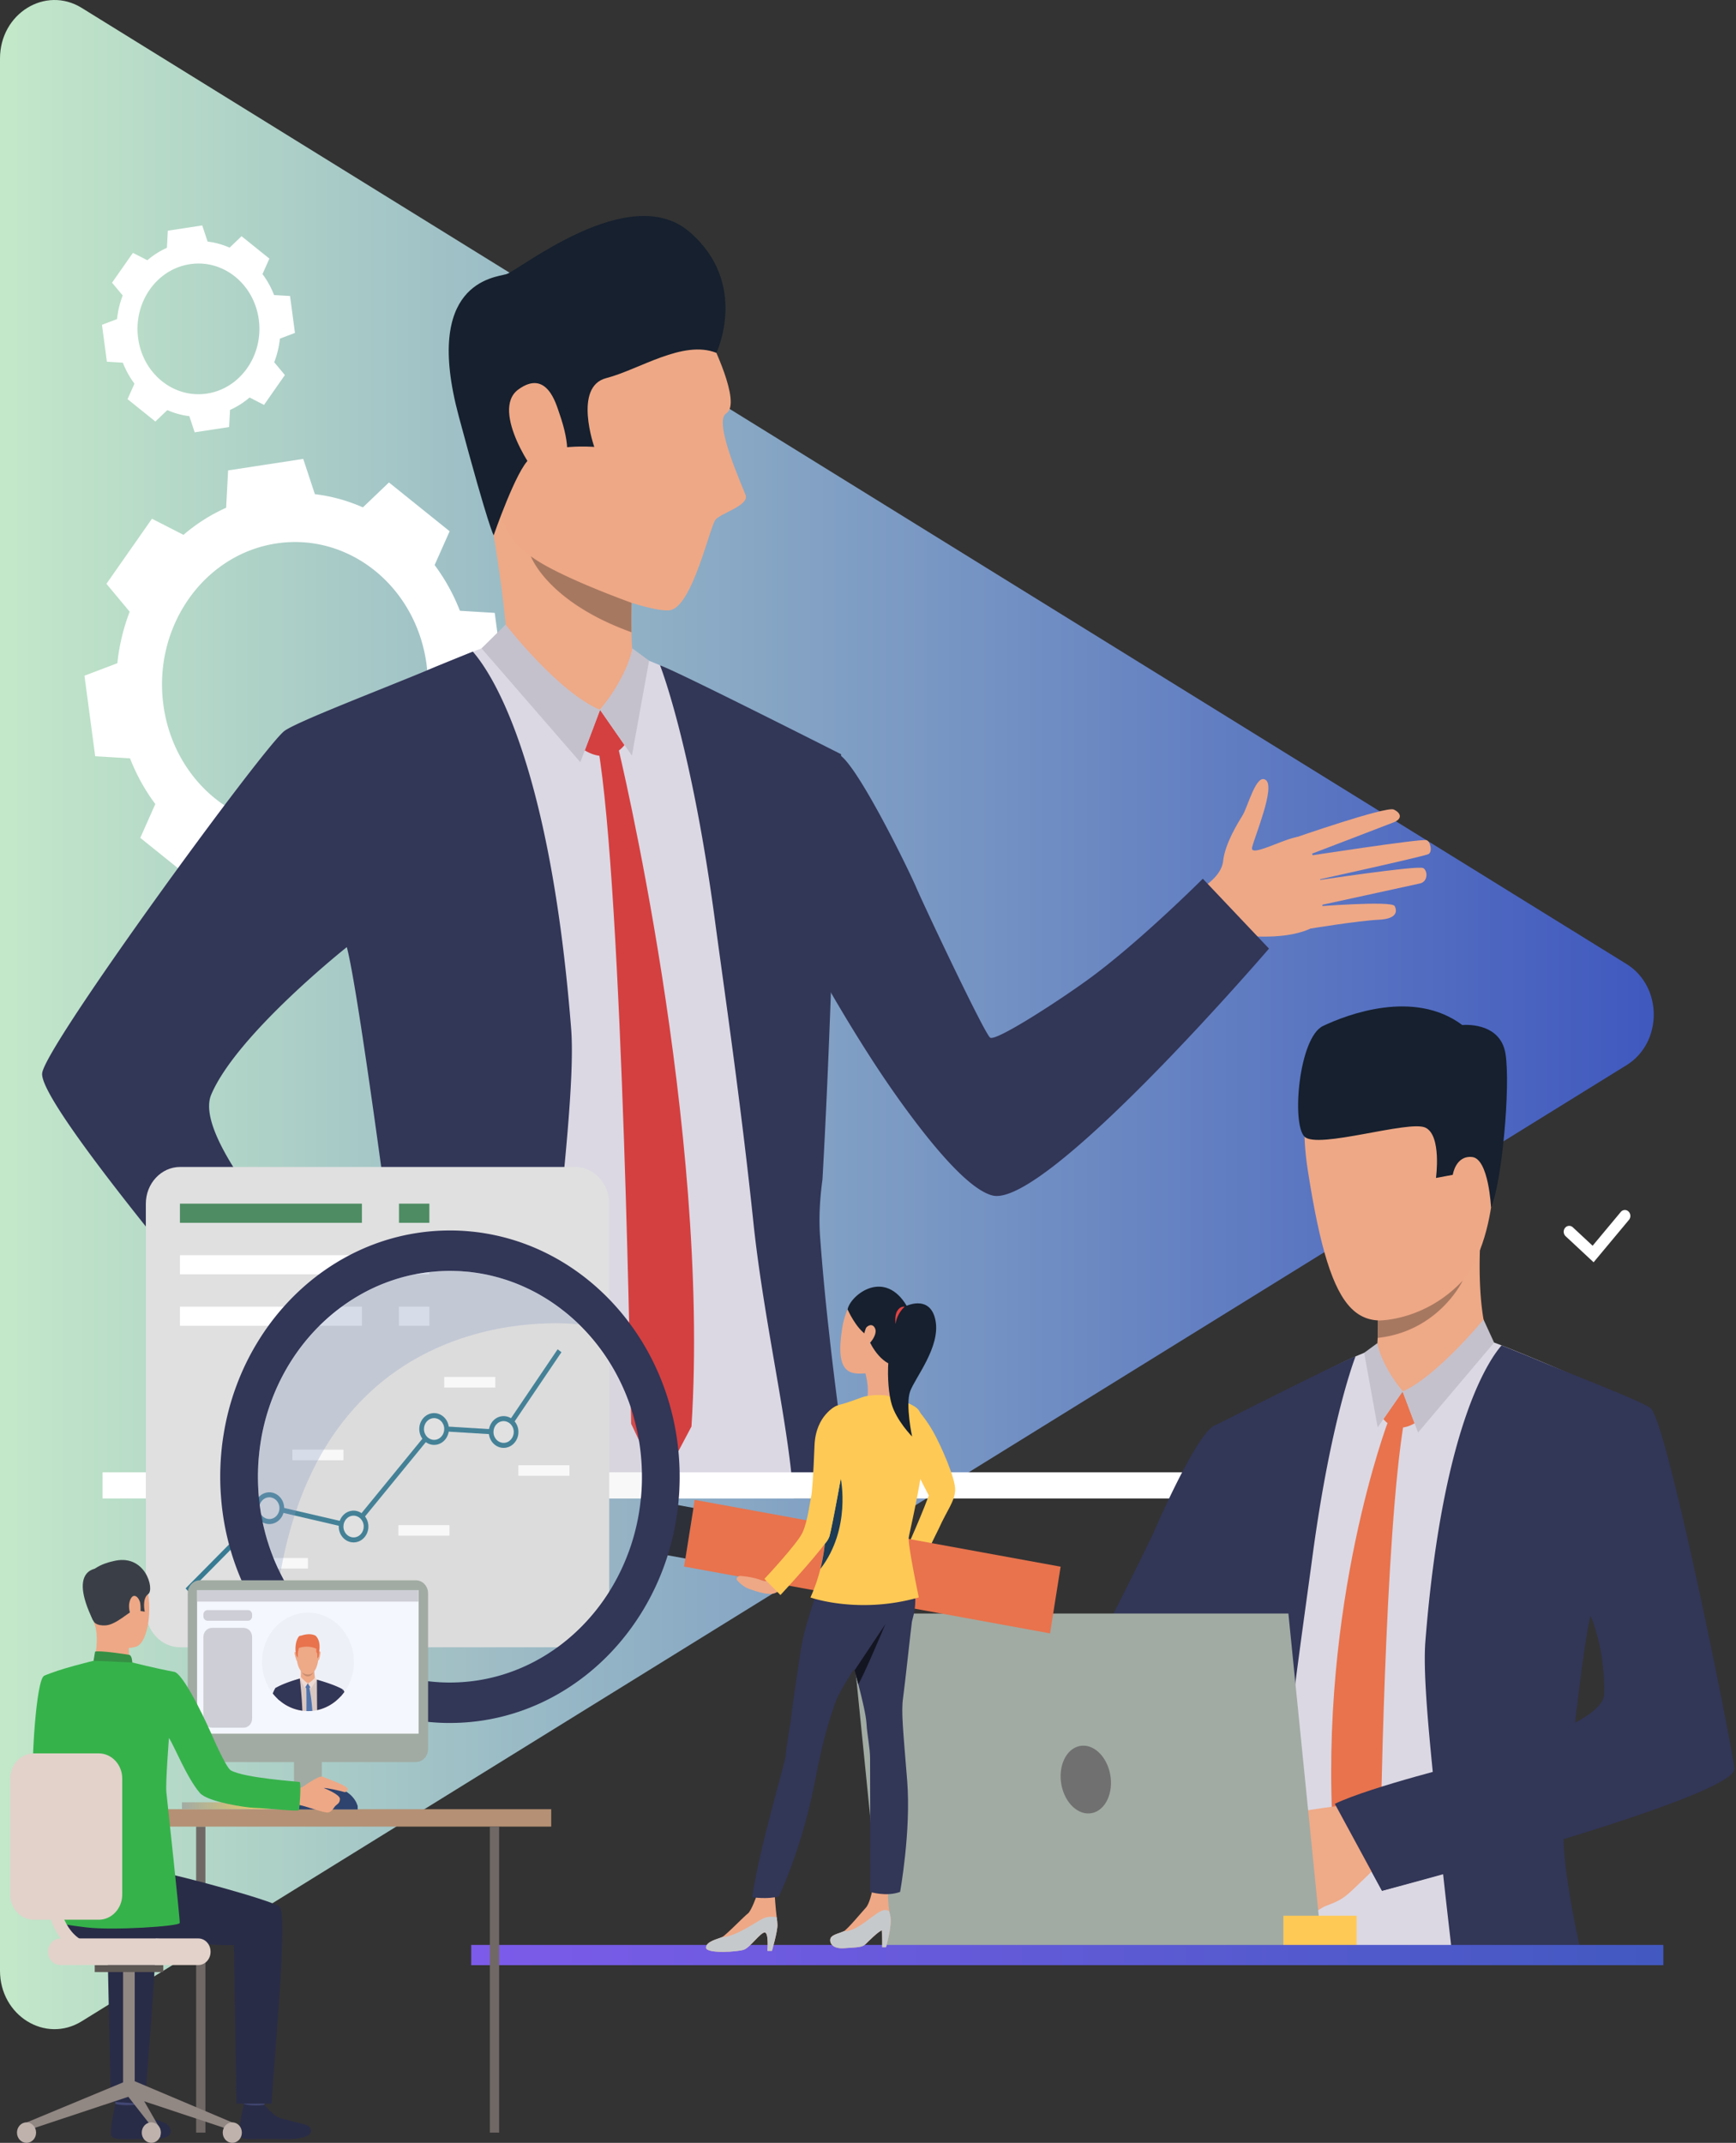 <svg xmlns="http://www.w3.org/2000/svg" width="303" height="374" fill="none"><rect width="100%" height="100%" fill="#333333" stroke="none"/><path fill="url(#a)" d="M283.887 168.25 14.265 1.381C7.925-2.543 0 2.362 0 10.21v333.738c0 7.848 7.925 12.753 14.265 8.829l269.622-166.869c6.34-3.924 6.34-13.734 0-17.658z"/><path fill="#fff" d="M22.695 132.355a33.825 33.825 0 0 0 4.412 7.979l-2.624 5.898 5.297 4.259 5.297 4.259 4.547-4.35a29.347 29.347 0 0 0 8.381 2.307l2.034 6.153 6.555-1.003 6.555-1.003.346-6.518a30.62 30.62 0 0 0 7.444-4.73l5.501 2.813 3.973-5.678 3.974-5.678-4.059-4.875a35.168 35.168 0 0 0 2.152-8.985l5.74-2.179-.935-7.027-.936-7.027-6.08-.37a33.816 33.816 0 0 0-4.412-7.98l2.623-5.898-5.297-4.259-5.297-4.259-4.547 4.35a29.334 29.334 0 0 0-8.381-2.306l-2.033-6.154-6.556 1.003-6.555 1.004-.345 6.518a30.62 30.62 0 0 0-7.444 4.729l-5.502-2.812-3.973 5.677-3.974 5.679 4.059 4.874a35.183 35.183 0 0 0-2.152 8.985l-5.74 2.18.935 7.027.936 7.026 6.08.371zm25.507-37.5c12.686-1.942 24.438 7.508 26.249 21.107 1.811 13.598-7.004 26.196-19.69 28.137-12.685 1.942-24.437-7.508-26.248-21.106-1.811-13.599 7.004-26.196 19.69-28.138zM21.443 63.302a15.494 15.494 0 0 0 2.022 3.658l-1.203 2.704 2.429 1.953 2.428 1.953 2.085-1.995a13.45 13.45 0 0 0 3.842 1.058l.933 2.82 3.005-.459 3.005-.46.159-2.988a14.043 14.043 0 0 0 3.412-2.168l2.523 1.29 1.821-2.604 1.822-2.603-1.861-2.235c.5-1.301.837-2.685.987-4.119l2.631-.999-.429-3.221-.429-3.222-2.787-.17a15.494 15.494 0 0 0-2.023-3.658l1.203-2.704-2.428-1.952-2.429-1.953-2.085 1.994a13.451 13.451 0 0 0-3.842-1.057l-.933-2.821-3.005.46-3.005.46-.158 2.987a14.042 14.042 0 0 0-3.413 2.169l-2.522-1.29-1.822 2.604-1.821 2.603 1.86 2.234a16.121 16.121 0 0 0-.986 4.12l-2.632.999.429 3.22.43 3.223 2.787.17zm11.693-17.191c5.816-.89 11.204 3.442 12.034 9.676.83 6.234-3.21 12.01-9.026 12.9-5.816.89-11.204-3.442-12.034-9.676-.83-6.235 3.21-12.01 9.026-12.9z"/><path fill="#EEA886" d="M225.734 146.31s16.219-5.649 17.537-5.019c1.318.631 1.495 1.627-.004 2.226-1.5.598-15.552 5.963-15.552 5.963s20.041-3.097 21.232-2.852c.697.143 1.145 2.044.365 2.446-.78.403-20.541 4.747-20.541 4.747s18.714-2.853 19.642-2.31c.812.475.83 2.356-.549 2.674-1.379.319-18.663 4.069-18.663 4.069s13.697-1.115 14.22-.121c.32.609.775 2.227-2.762 2.39-3.537.164-11.887 1.537-11.887 1.537l-3.038-15.75z"/><path fill="#EEA886" d="M207.867 156.025s5.248-2.236 5.625-5.786c.32-3.018 2.657-6.762 3.375-7.916.96-1.543 2.393-7.436 4.074-6.18 1.682 1.257-1.952 9.822-2.403 11.774-.451 1.951 6.713-2.208 8.505-1.832 1.792.376 6.672 13.843 1.489 16.07-5.182 2.226-11.862.811-12.713 1.404-.852.592-3.721 1.785-3.721 1.785l-4.231-9.319z"/><path fill="#DBD8E3" d="M144.601 256.967c.117 1.626.244 3.176.361 4.561h-75.1c.028-1.356.064-2.896.091-4.561.253-13.423.623-35.425.46-43.734-.207-11.863-2.538-42.688-2.998-44.47 0 0-16.479-25.663-33.76 24.995-3.569 10.439 29.143 36.596 25.078 37.4-4.056.794-3.894 9.074-3.894 9.074s-30.805-28.762-30.173-37.236c.352-4.706 24.473-73.096 28.159-75.924 2.511-1.936 18.285-8.715 26.46-12.037 3.786-1.549 6.667-2.624 7.264-2.663 1.87-.126 24.943 2.247 24.943 2.247s3.306 1.21 6.694 2.876c5.772 2.837 14.77 7.283 21.22 10.575 2.087 1.065 4.698 2.499 6.866 3.729-.262 8.406-.732 17.421-1.391 27.057 0 0-1.202 21.044-1.31 42.301-1.039 4.813-.858 15.998-.858 15.998-.289 10.604.813 21.489 1.102 27.571.181 3.806.479 8.26.786 12.241z"/><path fill="#323657" d="M147.834 256.962a772.506 772.506 0 0 1-2.963-22.855v-.058c-.135-1.22-.271-2.431-.406-3.632a436.39 436.39 0 0 1-1.328-14.555c-.244-3.409-.027-6.73.415-9.994 1.283-22.729 1.925-46.697 1.925-46.697.677-9.82 1.066-18.981 1.328-27.532 0 0-28.973-14.672-31.602-15.514 0 0 5.493 13.829 9.613 44.751 1.59 11.872 4.526 31.861 6.658 52.265.84 8.048 2.222 16.192 3.541 23.862 1.247 7.234 2.439 14.051 3.081 19.959.045.358.081.717.117 1.075.1 1.017.217 2.188.353 3.486h9.937a540.16 540.16 0 0 1-.669-4.561zm-51.022-36.167c-1.319 13.712-2.764 24.811-3.93 36.161a629.36 629.36 0 0 0-.451 4.561H61.959a232 232 0 0 0 1.156-4.561c3.27-13.22 5.882-26.709 5.882-34.893 0 0-6.342-48.885-8.465-56.759 0 0-19.18 15.204-23.66 25.731-4.011 9.413 25.376 38.166 25.033 39.134-1.997 5.665-9.648 16.018-9.648 16.018s-45.505-52.392-44.9-58.851c.434-4.697 38.585-56.914 42.262-59.742 2.132-1.636 17.887-7.621 25.62-10.894 1.419-.601 6.026-2.46 7.29-2.973 1.636 1.956 13.163 15.252 17.156 65.784.677 8.522-1.445 26.554-2.873 41.284z"/><path fill="#EEA987" d="M88.675 114.993s-.158-8.491-3.21-25.668c-.817-4.599 24.903 12.099 24.903 12.099s-.079 1.61-.131 3.786a132.171 132.171 0 0 0-.038 3.759c.004.462.007.92.018 1.374.024 1.216.075 2.379.172 3.369.096 1.019.658 2.818.858 3.313 1.061 2.622-13.91 4.613-22.572-2.032z"/><path fill="#D44040" d="m104.733 123.891 4.264 6.14s-2.498 3.586-6.935.939l2.671-7.079z"/><path fill="#D44040" d="M107.852 130.289s16.17 66.735 12.837 118.682l-5.44 10.278-5.092-10.766s-1.395-92.92-5.829-118.358l3.524.164z"/><path fill="#EEA987" d="m109.302 118.163-4.565 5.725s-7.327-1.522-9.478-5.624c-2.151-4.103 14.043-.101 14.043-.101z"/><path fill="#C4C1CC" d="M110.355 113.156s-.53 4.364-5.613 10.735l5.548 7.989 3.002-16.572-2.937-2.152zm-22.098-4.148s9.068 11.748 16.476 14.887l-3.445 9.134-17.241-19.869 4.21-4.152z"/><path fill="#323657" d="M221.49 165.563s-39.08 45.512-48.302 43.08c-4.263-1.124-10.721-9.013-16.057-16.43a184.305 184.305 0 0 1-5.125-7.543c-.005-.005-.005-.011-.005-.011-6.547-10.132-11.677-19.845-11.677-19.845s-19.35-24.309-3.822-35.146c0 0 6.544-.708 10.266 2.236 3.437 2.718 11.799 19.831 13.156 23.004 1.358 3.167 11.918 25.535 12.903 26.197.985.662 11.355-6.011 16.899-10.011 8.958-6.464 20.213-17.728 20.213-17.728l11.551 12.197z"/><path fill="#EEA886" d="M123.914 59.164s5.65 11.23 2.85 12.976c-2.314 1.443 2.711 12.463 3.369 14.264.657 1.8-4.192 3.109-5.222 4.268-1.029 1.159-4.083 15.418-8.077 15.848-3.993.43-21.989-6.278-26.889-11.74-4.9-5.461-8.92-30.13-5.65-40.535 3.27-10.405 29.646-14.698 39.619 4.919z"/><path fill="#16202E" d="M125.038 61.584s5.769-12.127-4.709-21.124c-10.477-8.997-29.796 6.793-31.973 7.395-2.177.602-14.532 1.512-8.294 24.764 5.357 19.967 6.105 20.807 6.105 20.807s3.998-11.567 6.263-13.33c3.538-2.753 11.295-2.092 11.295-2.092s-3.696-10.518 2.08-12.008c5.775-1.49 13.39-6.737 19.233-4.412z"/><path fill="#EEA886" d="M97.577 71.991c-.51-1.442-2.157-7.643-7.12-4.002-4.965 3.642 3.092 15.329 3.958 15.48.865.15 7.449.663 3.162-11.478z"/><path fill="#A77860" d="M110.201 108.971c.003.462.007.92.017 1.374-14.713-5.293-17.562-13.26-17.562-13.26 4.59 3.48 17.582 8.126 17.582 8.126a132.438 132.438 0 0 0-.037 3.76z"/><path fill="#EEA886" d="M56.599 230.009s1.392 1.251 2.867 1.237c2.547-.023 5.447-2.991 8.11-.295 2.662 2.696-2.943 14.16-4.962 15.504-2.018 1.343-6.607-1.071-11.517-7.432-4.91-6.362 5.502-9.014 5.502-9.014z"/><path fill="#EEA886" d="M66.554 230.18s5.152 1.897 10.643 4.769c4.817 2.519 10.469 6.367 9.892 7.674-.875 1.986-5.171-1.738-10.105-3.888-4.541-1.98-3.957-.765-3.957-.765s-.149-.356 4.407 2.846c4.898 3.442 10.025 7.359 9.572 8.439-.562 1.34-.737 1.456-2.707.522 1.024.8.964 1.218.692 1.713-1.407 2.561-9.341-1.28-12.492-2.806 2.414 1.189 4.065 2.342 2.26 3.313-2.066 1.111-13.054-4.869-17.182-6.601-4.503-1.889 8.977-15.216 8.977-15.216z"/><path fill="#323657" d="M61.906 230.181s-1.12 7.027-9.647 16.014c0 0-19.545-23.113-23.032-27.441l15.293-9.512 17.386 20.939z"/><path fill="#fff" d="M286.813 256.969H17.898v4.561h268.915v-4.561zm-8.667-36.66-4.886-4.55a1.083 1.083 0 0 1-.095-1.453.918.918 0 0 1 1.356-.102l3.454 3.217 4.91-5.89a.917.917 0 0 1 1.357-.082c.396.38.43 1.031.076 1.455l-6.172 7.405z"/><path fill="#DBD8E3" d="M214.335 303.49c.813 3.779.672 12.556.672 12.556.221 8.325-.645 16.875-.866 21.65-.006.147-.015.294-.021.445a275.35 275.35 0 0 1-.203 3.532h58.101a1043.72 1043.72 0 0 1-.06-3.532c-.117-7.048-.221-14.769-.23-20.28 13.278-3.759 27.616-8.665 27.348-12.251-.275-3.692-10.62-58.053-13.511-60.272-1.972-1.518-14.354-6.836-20.776-9.449-2.97-1.214-5.234-2.059-5.697-2.088-1.47-.1-19.581 1.761-19.581 1.761s-2.599.954-5.251 2.261c-4.532 2.229-11.594 5.713-16.663 8.3-1.637.833-3.683 1.963-5.386 2.93.206 6.596.571 13.67 1.094 21.233 0 0 .941 16.521 1.03 33.204zm57.566 6.289c.714-10.349 3.627-28.128 3.949-29.386.009 0 1.366 1.386 1.375 1.386 0-.006.448.067.453.061.006-.019.413.167.413.167s8.791 13.164 8.887 20.241c.048 3.375-6.82 5.792-15.077 7.531z"/><path fill="#323657" d="M211.766 341.669h7.611c.173-1.15.362-2.329.559-3.533 1.29-7.791 2.987-16.593 3.892-25.236v-.003c1.673-16.014 3.976-31.705 5.219-41.027 3.235-24.269 7.549-35.128 7.549-35.128-2.061.66-24.803 12.181-24.803 12.181.203 6.709.507 13.908 1.039 21.609 0 0 .502 18.816 1.511 36.662.344 2.555.517 5.168.326 7.842-.254 3.49-.606 7.301-1.03 11.275-.006.054-.009.105-.015.15-.102.945-.209 1.893-.314 2.853 0 .016-.006.026-.006.042a544.915 544.915 0 0 1-1.538 12.313zm21.766-26.837c1.729 4.374 7.689 15.175 7.689 15.175s4.313-1.134 10.658-2.895c.418 3.859.839 7.49 1.243 11.035.134 1.185.269 2.36.397 3.532h22.634a200.603 200.603 0 0 1-.768-3.532c-1.383-6.571-2.354-12.684-2.494-17.144 15.178-4.647 30.054-9.853 29.824-12.345-.343-3.686-11.743-60.675-14.634-62.894-1.667-1.284-14.04-5.985-20.11-8.55-1.108-.471-4.896-1.995-5.891-2.402-1.287 1.538-10.162 12.037-13.299 51.706-.388 4.935.418 13.939 1.315 22.963-9.189 2.629-16.86 4.605-16.564 5.351zm41.387-14.157c.914-7.903 1.951-15.854 2.701-18.636 0 0 2.56 5.536 2.359 13.657-.038 1.639-1.986 3.321-5.06 4.979z"/><path fill="#EEA987" d="M260.032 234.421s-2.303-4.665-1.667-17.913c.176-3.669-17.984 8.704-17.984 8.704s.063 1.265.102 2.972c.021.71.033 1.488.033 2.289l-.003.663c-.003.362-.006.72-.012 1.079a43.74 43.74 0 0 1-.045 1.3c-.021.477-.051.929-.093 1.342-.075.801-.514 2.213-.672 2.6-.833 2.059 13.542 2.177 20.341-3.036z"/><path fill="#E8734D" d="m244.808 242.844-3.347 4.82s1.961 2.814 5.443.737l-2.096-5.557z"/><path fill="#E8734D" d="M242.355 247.863s-12.261 32.102-9.645 72.878l3.867 7.524 4.361-6.407s.703-54.156 4.184-74.124l-2.767.129z"/><path fill="#EEA987" d="m241.219 238.357 3.583 4.494s5.751-1.195 7.44-4.415c1.688-3.22-11.023-.079-11.023-.079z"/><path fill="#C4C1CC" d="M240.407 234.422s.417 3.425 4.406 8.427l-4.355 6.27-2.356-13.008 2.305-1.689z"/><path fill="#C4C1CC" d="M258.935 230.305s-8.316 10.082-14.13 12.547l2.704 7.17 13.271-15.693-1.845-4.024z"/><path fill="#323657" d="M173.447 321.512s11.037-11.475 18.276-13.384c3.347-.882 7.755-5.834 11.943-11.656a144.495 144.495 0 0 0 4.024-5.921c.004-.004.004-.008.004-.008 5.139-7.954 9.166-15.577 9.166-15.577s15.189-19.083 3-27.589c0 0-5.225-.121-8.09 1.547-2.946 1.715-9.231 15.775-10.296 18.265-1.065 2.486-12.609 25.613-13.382 26.132-.773.52-2.061 2.421-6.679 5.087-5.655 3.264-14.538 12.816-14.538 12.816l6.572 10.288z"/><path fill="#EFAA88" d="M226.43 334.799s1.542-.067 2.202-.448c0 0 1.153-.793 2.005-1.304.271-.161.51-.295.673-.364.68-.29 2.255-.707 3.708-1.895 1.451-1.185 6.183-5.93 6.183-5.93l-3.058-5.04-1.412-4.99s-11.032 1.176-12.503 2.113c-.144.093-.282.19-.406.291-1.174.924-1.686 2.14-2.251 2.699-.206.207-2.127 2.412-2.02 3.306.148 1.241.72 2.037 1.439 2.414 0 0 .389 2.417 1.554 3.497 0 0 .293 2.243 2.099 3.144 0 0 .534 2.239 1.787 2.507z"/><path fill="#EEA886" d="M244.001 182.329s-19.941-5.152-15.74 21.909c4.2 27.061 8.983 29.258 21.129 23.862 12.146-5.395 11.302-22.704 12.026-31.173.724-8.47-11.037-14.203-17.415-14.598z"/><path fill="#EEA886" d="M254.477 201.076c.296-2.376 4.699-3.18 5.004.395.305 3.576-2.13 9.804-3.788 9.162-1.658-.643-1.624-6.279-1.216-9.557z"/><path fill="#16202E" d="M260.246 210.762s-.399-8.512-3.293-8.823c-2.894-.311-3.386 3.107-3.386 3.107l-2.935.546s1.027-7.439-1.848-8.786c-2.875-1.348-18.801 3.808-21.094 1.583-2.292-2.223-.993-17.325 3.236-19.328 4.228-2.003 15.891-6.457 24.306-.157 0 0 6.635-.705 7.54 5.041.903 5.746-.666 22.584-2.526 26.817z"/><path fill="#323657" d="m232.977 314.826 8.232 15.172s21.811-6.023 26.9-7.562l-11.633-14.842s-17.152 4.2-23.499 7.232z"/><path fill="#A77860" d="M240.453 233.51h.003c10.695-1.169 14.841-9.994 14.841-9.994-6.727 7.147-14.784 6.952-14.784 6.952 0 .221-.003.441-.003.662a128.2 128.2 0 0 1-.012 1.08c-.009.445-.024.88-.045 1.3z"/><path fill="#A1ABA3" d="m224.876 281.609 5.816 57.969h-76.555l-5.817-57.969h76.556z"/><path fill="#FFC955" d="M236.786 334.359H224v5.216h12.786v-5.216z"/><path fill="url(#b)" d="M290.317 339.453H82.242v3.532h208.075v-3.532z"/><path fill="#707070" d="M193.765 309.659c.615 3.228-.79 6.262-3.138 6.776-2.348.514-4.75-1.685-5.365-4.913-.616-3.228.789-6.261 3.137-6.775 2.348-.515 4.75 1.685 5.366 4.912z"/><path fill="#E0E0E0" d="M100.34 287.501H31.447c-3.31 0-5.994-2.876-5.994-6.425v-70.979c0-3.548 2.684-6.425 5.994-6.425h68.893c3.31 0 5.994 2.877 5.994 6.425v70.979c0 3.549-2.684 6.425-5.994 6.425z"/><path fill="#377B93" d="m32.951 277.862-.56-.637 14.5-14.666 14.675 3.408 14.018-17.135 12.225.739 9.521-14.079.662.514-9.783 14.466-12.274-.742-14.072 17.202-14.725-3.42-14.187 14.35z"/><path fill="#E6E6E6" d="M63.847 265.935c.255 1.261-.492 2.504-1.668 2.777-1.176.273-2.335-.528-2.59-1.788-.255-1.261.492-2.504 1.668-2.777 1.176-.273 2.336.528 2.59 1.788z"/><path fill="#377B93" d="M62.26 269.14c-1.394.323-2.774-.629-3.076-2.124-.302-1.494.587-2.973 1.98-3.297 1.395-.323 2.775.629 3.077 2.124.302 1.494-.587 2.973-1.981 3.297zm-.922-4.565c-.954.221-1.562 1.234-1.355 2.256.206 1.023 1.15 1.674 2.104 1.453.954-.221 1.562-1.233 1.356-2.256-.207-1.022-1.151-1.674-2.105-1.453z"/><path fill="#E6E6E6" d="M77.879 248.912c.254 1.261-.493 2.503-1.669 2.776-1.175.273-2.335-.527-2.59-1.788-.255-1.26.492-2.503 1.668-2.776 1.176-.273 2.336.528 2.59 1.788z"/><path fill="#377B93" d="M76.315 252.117c-1.395.323-2.775-.629-3.076-2.124-.302-1.494.586-2.974 1.98-3.297 1.395-.324 2.775.629 3.077 2.123.302 1.495-.587 2.974-1.981 3.298zm-.922-4.565c-.954.221-1.562 1.233-1.356 2.256.207 1.022 1.15 1.674 2.105 1.453.954-.222 1.562-1.234 1.355-2.256-.206-1.023-1.15-1.674-2.104-1.453z"/><path fill="#E6E6E6" d="M90.027 249.443c.254 1.261-.492 2.503-1.668 2.777-1.176.273-2.336-.528-2.59-1.789-.255-1.26.492-2.503 1.668-2.776 1.176-.273 2.335.528 2.59 1.788z"/><path fill="#377B93" d="M88.447 252.64c-1.394.324-2.774-.629-3.076-2.124-.301-1.494.587-2.973 1.981-3.297 1.394-.323 2.774.629 3.076 2.124.302 1.494-.586 2.973-1.98 3.297zm-.922-4.565c-.954.221-1.562 1.233-1.355 2.256.206 1.022 1.15 1.674 2.105 1.453.953-.221 1.561-1.234 1.355-2.256-.207-1.022-1.15-1.674-2.105-1.453z"/><path fill="#E6E6E6" d="M49.152 262.74c.255 1.26-.492 2.503-1.668 2.777-1.176.272-2.336-.528-2.59-1.789-.255-1.26.492-2.503 1.668-2.776 1.176-.273 2.336.527 2.59 1.788z"/><path fill="#377B93" d="M47.557 265.937c-1.394.324-2.775-.629-3.076-2.124-.302-1.494.587-2.973 1.98-3.297 1.395-.323 2.775.629 3.077 2.124.302 1.494-.587 2.973-1.981 3.297zm-.922-4.565c-.954.222-1.562 1.234-1.356 2.256.207 1.023 1.15 1.674 2.105 1.453.954-.221 1.562-1.233 1.355-2.256-.206-1.022-1.15-1.674-2.104-1.453z"/><path fill="#fff" d="M53.747 271.922h-8.919v1.841h8.919v-1.841zm6.203-18.906h-8.919v1.841h8.92v-1.841zm18.5 13.172h-8.919v1.84h8.92v-1.84zm8-25.86h-8.919v1.841h8.92v-1.841zm12.945 15.406h-8.918v1.841h8.918v-1.841z"/><path fill="#4E8C63" d="M63.168 210.078H31.406v3.342h31.762v-3.342z"/><path fill="#fff" d="M63.168 219.07H31.406v3.342h31.762v-3.342zm0 8.985H31.406v3.341h31.762v-3.341z"/><path fill="#4E8C63" d="M74.943 210.078H69.64v3.342h5.302v-3.342z"/><path fill="#fff" d="M74.943 219.07H69.64v3.342h5.302v-3.342zm0 8.985H69.64v3.341h5.302v-3.341z"/><path fill="#FFC955" d="M158.865 254.719s-4.169-10.125.668-9.287c0 0 1.647 1.459 3.337 4.431 1.28 2.252 3.941 8.211 3.843 10.227-.099 2.014-1.436 3.518-2.881 6.755 0 0-3.001 6.007-3.128 6.731l-3.173-1.766s2.689-5.744 4.584-10.794l-3.25-6.297z"/><path fill="#E8734D" d="m185.12 273.436-63.878-11.663-1.849 11.642 63.878 11.663 1.849-11.642z"/><path fill="#2D3038" d="m121.037 263.178-3.412-.623-1.404 8.836 3.412.623 1.404-8.836z"/><path fill="#EEA886" d="M134.732 340.495h-.787s.263-3.185-.466-3.217c-.728-.031-2.533 2.592-3.611 2.998-1.078.406-6.612.749-6.641-.344-.029-1.092 2.126-1.53 2.796-1.841.67-.313 3.932-3.716 4.514-4.122.583-.406 1.577-3.228 1.577-3.228l3.09-.147s.174 2.638.361 4.034c.07.517.121.987.128 1.308.029 1.186-.961 4.559-.961 4.559zm19.904-.632h-.655v-2.965c-.546.05-2.382 1.912-2.95 2.451-.567.538-1.346.514-3.739.677-2.392.163-2.618-1.372-2.239-1.895.378-.522 1.602-.751 2.239-1.077.637-.327 3.149-3.364 3.82-4.083.669-.718 1.077-2.776 1.077-2.776l2.797.262s-.018 1.882.3 3.461v.001l.003.012c.027.135.057.267.09.396.415 1.641-.743 5.536-.743 5.536z"/><path fill="#323657" d="M144.294 272.675s-1.056 2.679-1.15 3.356c-.093.676-2.567 7.086-3.282 11.408-.429 2.587-1.611 10.686-1.707 11.715-.164 1.763-.938 5.653-1.057 7.453-.066 1.006-4.69 16.451-5.809 24.515 0 0 2.659.423 4.656-.144 0 0 4.059-8.334 6.313-20.155 1.357-7.12 2.558-10.916 3.609-13.849 1.052-2.932 7.007-11.237 7.629-12.169.621-.933 4.516-6.089.828-11.676-3.688-5.585-10.03-.454-10.03-.454z"/><path fill="#323657" d="M157.613 296.402c-.337 2.405.018 5.564.722 14.357.706 8.793-1.233 19.44-1.233 19.44-2.435.893-5.239 0-5.239 0 .065-.619 0-21.432 0-23.287 0-1.855-.497-3.96-.625-6.088-.087-1.451-.717-4.126-1.425-6.856-.213-.818-.432-1.641-.645-2.437v-.001c-.12-.447-.237-.886-.352-1.31-.998-3.709-2.339-18.033-2.339-18.033s7.436-6.421 11.057-.376c3.621 6.044 1.762 10.441 1.635 11.197-.128.756-1.218 10.99-1.556 13.394z"/><path fill="#131521" d="M154.526 283.477c-.058.137-3.763 8.954-4.717 10.483a321.16 321.16 0 0 0-.645-2.437v-.001s5.238-7.852 5.362-8.045z"/><path fill="#C6C9CC" d="M154.636 339.863h-.655v-2.965c-.546.05-2.382 1.911-2.95 2.45-.567.539-1.346.515-3.739.678-2.392.163-2.618-1.372-2.239-1.895.378-.523 1.602-.751 2.239-1.077 2.559.146 5.682-3.71 7.181-3.702.796.004.789.477.813.566v.001l.003.012c.027.134.057.266.09.395.415 1.642-.743 5.537-.743 5.537zm-19.904.632h-.787s.263-3.185-.466-3.216c-.728-.031-2.533 2.591-3.611 2.998-1.078.406-6.612.749-6.641-.344-.029-1.092 2.126-1.53 2.796-1.842 2.282-.005 5.994-2.698 7.146-3.244 1.15-.546 2.396-.218 2.396-.218.07.517.12.987.128 1.308.029 1.186-.961 4.558-.961 4.558z"/><path fill="#EEA886" d="M150.859 239.051s1.187 3.365.264 5.967c0 0 4.352-.304 4.516-.848.165-.545-.175-5.587.424-7.078.598-1.49-5.204 1.959-5.204 1.959z"/><path fill="#FFC955" d="M150.444 243.877s-2.571.98-3.733 1.252-3.593 1.507-3.395 6.154c.198 4.647.923 8.676 1.187 10.673.263 1.997.099 7.079-.33 9.548 0 0 6.164 1.67 13.416 0 0 0-1.285-4.212-1.252-5.301.033-1.089 4.285-10.056 4.483-11.472.197-1.416 1.054-7.66-.89-9.039-1.945-1.38-3.527-1.198-4.352-1.815-.823-.617-3.931-.443-5.134 0z"/><path fill="#FFC955" d="M160.365 278.802c-10.531 2.995-18.912.011-18.912.011a29.248 29.248 0 0 0 1.734-4.99v-.001c.288-1.149.499-2.271.649-3.349v-.001c.856-6.15-.261-10.859-.261-10.859 1.216-10.725 16.354-13.926 17.567-10.526 1.212 3.4-2.35 18.009-2.53 19.262-.181 1.252 1.753 10.453 1.753 10.453z"/><path fill="#EEA886" d="M154.655 225.543c-1.749-.643-6.477-1.328-7.688 6.452-1.212 7.78 1.427 7.913 4.137 7.692 2.71-.221 6.949-5.472 7.274-7.069.325-1.596 1.268-5.24-3.723-7.075z"/><path fill="#16202E" d="M147.938 228.534s1.444 3.312 3.338 4.467c0 0 1.187 3.519 3.757 4.942 0 0 6.821-4.843 2.863-10.598-3.958-5.755-9.512-1.172-9.958 1.189z"/><path fill="#EEA886" d="M151.118 231.847c.153-.405 1.175-1.063 1.634.048.458 1.11-1.188 3.066-1.639 2.961-.451-.106-.578-1.473.005-3.009z"/><path fill="#16202E" d="M157.668 228.23c.149-.249 4.666-2.491 5.605 2.193.939 4.683-3.638 10.128-4.439 12.47-.803 2.341.362 7.83.362 7.83s-2.755-2.791-3.588-5.712c-.914-3.207-1.222-11.295 2.06-16.781z"/><path fill="#E54242" d="M157.887 228.071s-1.383 1.172-1.561 3.022c0 0-.26-1.443.298-2.325.558-.882 1.263-.697 1.263-.697z"/><path fill="#1D3B54" d="M143.195 273.827c.288-1.149.499-2.271.649-3.348l.127-1.033s.567-.551.801-1.307c.235-.756 1.978-10.053 1.978-10.053s1.845 8.732-3.555 15.741z"/><path fill="#EEA886" d="M135.438 274.359s-1.358 1.446-1.797 1.592c-.439.145-1.286-.656-4.404-.905-.274-.022-.755.243-.642.63.113.388 1.471 1.443 2.052 1.604.58.161 3.321 1.328 4.657.755 1.335-.573 2.244-2.395 2.244-2.395l-2.11-1.281z"/><path fill="#FFC955" d="M145.984 245.383s-3.606 1.532-3.82 6.905c-.214 5.373-.409 8.178-.605 9.007-.196.829-.57 4.163-1.478 6.168-.88 1.946-6.659 8.104-6.659 8.104l2.796 2.819s8.057-8.665 8.546-10.249c.49-1.584 2.503-12.61 2.664-14.469.129-1.498 1.973-8.174-1.444-8.285z"/><path fill="#323657" d="M111.994 259.687a14.41 14.41 0 0 1-.029.551h6.595c.012-.183.018-.367.023-.551h-6.589zm-73.556-1.953c0 .216 0 .425.005.64.012.894.048 1.782.119 2.664.171 2.51.55 4.964 1.117 7.342 1.804 7.608 5.507 14.406 10.535 19.769a38.547 38.547 0 0 0 3.046 2.949c6.897 6.017 15.692 9.619 25.274 9.619.16 0 .32 0 .48-.007 7.269-.088 14.077-2.257 19.926-5.973a40.696 40.696 0 0 0 7.329-5.966c4.619-4.749 8.186-10.671 10.274-17.322.313-1.009.597-2.029.845-3.069.438-1.851.769-3.754.976-5.688v-.006c.042-.412.083-.824.113-1.243.035-.399.065-.798.083-1.205.012-.183.018-.367.023-.551.018-.406.03-.805.036-1.211.006-.247.006-.495.006-.742 0-21.513-14.746-39.337-33.999-42.482-.373-.063-.745-.12-1.124-.171-.414-.05-.828-.101-1.242-.139-.373-.038-.751-.07-1.124-.095a35.239 35.239 0 0 0-2.602-.089 37.649 37.649 0 0 0-5.897.463c-11.623 1.832-21.625 9.016-27.753 19.142a43.676 43.676 0 0 0-3.194 6.391c-.059.14-.112.285-.165.425-.06.133-.107.273-.154.406a38.545 38.545 0 0 0-.84 2.409 44.664 44.664 0 0 0-1.526 6.525c-.1.589-.178 1.185-.254 1.788-.006.101-.018.203-.03.31-.006.007-.006.013-.006.026a1.28 1.28 0 0 0-.012.152 1.577 1.577 0 0 0-.023.177v.045a.39.39 0 0 0-.012.089.981.981 0 0 0-.012.133c-.012.108-.024.215-.03.323a44.793 44.793 0 0 0-.148 2.264l-.017.437c-.017.489-.023.977-.023 1.471zm8.984 13.373-.154-.419a41.848 41.848 0 0 1-.325-.939l-.242-.76c-.06-.191-.119-.381-.172-.571-.006-.013-.006-.025-.012-.038-.011-.038-.023-.07-.03-.108-.094-.317-.177-.64-.26-.964l-.094-.374a28.427 28.427 0 0 1-.242-1.04c-.006-.031-.018-.069-.024-.107-.065-.324-.13-.647-.19-.971a9.837 9.837 0 0 1-.077-.399 38.014 38.014 0 0 1-.444-3.417 30.105 30.105 0 0 1-.058-.755s.006 0 0-.006c0-.083-.006-.159-.012-.241-.018-.343-.036-.685-.047-1.027v-.102c-.006-.076-.006-.158-.006-.241-.006-.298-.012-.596-.012-.894 0-.279 0-.558.012-.831a33.47 33.47 0 0 1 .213-3.297c.005-.113.017-.228.035-.342 0-.006 0-.013.006-.019-.006-.006 0-.006 0-.006-.006-.007-.006-.013 0-.019 0-.026 0-.051.006-.07v-.013c0-.013 0-.019.006-.025a37.31 37.31 0 0 1 4.974-14.691c3.029-5.079 7.216-9.289 12.161-12.193a31.571 31.571 0 0 1 5.424-2.549 30.822 30.822 0 0 1 7.991-1.744 29.135 29.135 0 0 1 3.496-.108c.313.007.62.019.935.032.224.013.45.032.674.051.065 0 .124.006.183.012.373.026.751.064 1.124.108l.284.038c.148.019.302.039.45.064.171.019.337.044.508.076.379.057.751.127 1.124.196l.1.019c.29.058.58.121.87.191.018.006.036.006.053.012.119.026.243.058.361.089.272.064.538.133.805.21.118.025.236.057.349.095.307.088.615.177.922.279.296.088.586.19.876.291.136.045.272.095.402.146.58.209 1.153.438 1.715.685a34.355 34.355 0 0 1 1.165.532c.19.089.379.178.562.279.278.134.55.28.822.425.308.165.61.336.905.514a31.95 31.95 0 0 1 3.827 2.612c.343.26.674.533 1 .812.29.247.58.5.863.761.296.266.58.532.864.811 6.731 6.569 10.954 16.042 10.954 26.567 0 .247 0 .495-.006.742-.006.406-.017.805-.041 1.211a16.79 16.79 0 0 1-.03.551c-.029.406-.059.806-.1 1.205a37.39 37.39 0 0 1-.473 3.373 37.062 37.062 0 0 1-.846 3.564 34.807 34.807 0 0 1-.905 2.726c-2.248 6.017-5.974 11.229-10.7 15.122a33.601 33.601 0 0 1-3.525 2.543c-4.827 3.024-10.422 4.793-16.402 4.882-.16.006-.32.006-.48.006-6.156 0-11.93-1.781-16.886-4.888-5.37-3.361-9.789-8.281-12.717-14.184a65.355 65.355 0 0 1-.438-.913l-.26-.584c-.106-.228-.2-.456-.301-.691l-.095-.228a18.5 18.5 0 0 1-.243-.615l-.172-.449z"/><path fill="#B8B8B8" d="M102.14 283.045c13.04-13.978 13.04-36.643 0-50.622s-34.183-13.979-47.224 0c-13.04 13.979-13.04 36.644 0 50.622 13.04 13.979 34.183 13.979 47.224 0z" opacity=".1"/><path fill="#869AC2" d="M101.086 231.164s-43.488-5.778-52.154 43.423v-.001c-2.495-5.025-3.909-10.761-3.909-16.851 0-19.839 15.004-35.923 33.511-35.923 8.685 0 16.6 3.542 22.552 9.352z" opacity=".3"/><path fill="url(#c)" d="M50.216 314.562H31.758v1.175h18.458v-1.175z"/><path fill="#706865" d="M34.234 372.211h1.618v-53.415h-1.618v53.415z"/><path fill="#CCBDB7" d="M60.166 314.234h-12.83v1.678h12.83v-1.678z"/><path fill="#A1ABA3" d="M56.171 299.922h-4.858v15.818h4.858v-15.818z"/><path fill="#B59074" d="M96.21 315.766H25.125v3.037H96.21v-3.037z"/><path fill="#36B24B" d="M11.492 297.375s-.777 11.688 1.353 13.086c1.335.877 6.656 3.832 6.498 4.386-.158.555-3.004 4.932-3.004 4.932s-10.221-7.215-10.55-9.489c-.323-2.221.502-17.113 1.907-17.799 1.052-.514 1.608-.089 2.934.967 1.86 1.481.862 3.917.862 3.917z"/><path fill="#EAD8CF" d="m30.14 300.71.9-.357s-1.123-2.827-1.614-2.758c-.565.079-1.27.279-1.27.279l1.983 2.836z"/><path fill="#DA9B5B" d="M30.339 301.215c-.115-.092-1.915-3.793-1.915-3.793l-3.846.56 2.078 4.384 3.683-1.151z"/><path fill="#424773" d="M24.052 364.93s-.318 2.365-.358 2.72c-.04.355-3.536-.209-3.536-.209l-.283-2.815s3.74-.029 4.177.304z"/><path fill="#292C47" d="M23.746 367.348s1.108 1.424 2.18 2.046c1.07.621 2.754.867 3.387 1.51.458.464 1.666 2.462-2.784 2.422-4.449-.041-6.594.282-7.07-.484-.477-.766.69-5.654.69-5.654s1.053.406 3.597.16z"/><path fill="#424773" d="M46.458 364.93s-.318 2.365-.358 2.72c-.04.355-3.536-.209-3.536-.209l-.283-2.815s3.74-.029 4.177.304z"/><path fill="#292C47" d="M46.168 367.371s1.108 1.425 2.18 2.046c1.07.621 5.013 1.132 5.646 1.775.457.464 1.218 2.332-5.042 2.157-4.448-.124-6.595.282-7.072-.484-.477-.766.69-5.654.69-5.654s.993.434 3.598.16zm-33.366-43.316s12.71 2.305 15.58 2.788c2.871.484 18.436 4.635 20.383 5.901 1.55 1.006-.813 25.192-1.364 34.42h-6.13l-.445-27.68c-7.358.198-12.607-1.845-17.965-.972-5.357.872-9.823 2.112-13.228-2.783 0 0-.126-10.605 3.17-11.674z"/><path fill="#292C47" d="m25.314 367.208-5.975-.395-.582-27.307c-3.167.085-4.253-.13-6.816-.463l-4.824-12.02c4.228.906 17.773 4.569 19.579 5.743 1.55 1.007-.83 25.215-1.382 34.442z"/><path fill="#EEA886" d="M18.661 272.997s4.66-1.381 6.437 2.497c1.778 3.876.972 11.227-1.377 11.918-2.348.692-5.724-.104-6.7-2.518-.974-2.413-1.752-5.842-1.518-8.062.233-2.221 1.92-3.305 3.158-3.835z"/><path fill="#EEA886" d="M22.478 286.633s-.05 2.948.252 3.577c.304.628-6.488.47-6.488.47s1.07-3.54.463-6.557c-.6-2.986 5.773 2.51 5.773 2.51z"/><path fill="#3A3F47" d="M16.37 283.014s.363.792 2.12.664c1.759-.128 4.077-2.401 4.824-2.604.746-.203.79-.659.79-.659l.395.753.765.125s-.52-2.279.612-3.081c1.132-.802-.51-7.263-6.242-5.705 0 0-4.374.859-4.433 3.477-.059 2.619.32 5.643 1.169 7.03z"/><path fill="#358F44" d="M23.085 290.149s-.02-1.201-.527-1.316c-.508-.115-5.34-.827-5.962-.564l-.268 1.586s1.201.792 6.757.294z"/><path fill="#EEA886" d="M24.479 279.865c-.13-.985-1.175-2.115-1.773-.582-.598 1.533.404 3.766 1.075 3.646.67-.119.875-1.728.698-3.064z"/><path fill="#323657" d="M43.329 304.321a.012.012 0 0 0-.009 0c.035.016.04.018.009 0z"/><path fill="#3A3F47" d="M17.292 273.704s-5.681-.287-.992 9.22l.992-9.22z"/><path fill="#918783" d="m4.64 370.44.423 1.274 17.856-5.931-.856-2.58-17.422 7.237z"/><path fill="#918783" d="M23.514 344.062h-2.03v20.81h2.03v-20.81z"/><path fill="#5E5854" d="M28.502 342.961h-11.97v1.226h11.97v-1.226z"/><path fill="#918783" d="m40.536 370.438-.422 1.274-17.856-5.931.784-2.742 17.494 7.399z"/><path fill="#918783" d="M27.956 371.576v1.482l-5.698-7.277.784-2.742 4.914 8.537z"/><path fill="#BFB2AC" d="M42.213 372.211c0 .987-.748 1.788-1.67 1.788-.92 0-1.668-.801-1.668-1.788 0-.988.747-1.789 1.669-1.789.921 0 1.669.801 1.669 1.789zm-14.133 0c0 .987-.747 1.788-1.669 1.788s-1.669-.801-1.669-1.788c0-.988.747-1.789 1.669-1.789.921 0 1.669.801 1.669 1.789zm-21.781 0c0 .987-.748 1.788-1.67 1.788-.921 0-1.668-.801-1.668-1.788 0-.988.747-1.789 1.669-1.789.921 0 1.669.801 1.669 1.789z"/><path fill="#E2D2CA" d="M34.61 342.965H10.53c-1.182 0-2.14-1.027-2.14-2.293v-.059c0-1.266.958-2.293 2.14-2.293h24.08c1.181 0 2.139 1.027 2.139 2.293v.059c0 1.266-.958 2.293-2.14 2.293z"/><path fill="#706865" d="M87.118 318.797H85.5v53.415h1.618v-53.415z"/><path fill="url(#d)" d="M72.585 307.538H34.9c-1.179 0-2.134-1.024-2.134-2.288V278.1c0-1.263.955-2.288 2.134-2.288h37.685c1.178 0 2.134 1.024 2.134 2.288v27.15c0 1.264-.956 2.288-2.134 2.288z"/><path fill="#F5F7FF" d="M73.065 277.539H34.398v25.039h38.667v-25.039z"/><path fill="#CECFD6" d="M73.065 277.539H34.398v1.993h38.667v-1.993zm-29.774 5.33h-7.078c-.394 0-.713-.343-.713-.765v-.324c0-.422.32-.764.713-.764h7.078c.394 0 .714.342.714.764v.324c0 .423-.32.765-.714.765zm-.759 18.669h-5.559c-.813 0-1.473-.707-1.473-1.579v-14.263c0-.872.66-1.579 1.473-1.579h5.559c.813 0 1.473.707 1.473 1.579v14.263c0 .872-.66 1.579-1.473 1.579z"/><path fill="#2E436E" d="M62.43 315.803v-.565s-.74-3.511-5.978-3.511c-5.237 0-5.131 4.076-5.131 4.076h11.108z"/><path fill="#EEA886" d="M51.267 312.237s1.137-.094 1.554-.364c.417-.27 2.911-2.067 3.497-1.779.586.288 4.484 1.567 4.349 2.179-.136.611-.496.552-.771.444-.275-.109-3.106-.745-3.356-.638 0 0 2.78 1.087 2.792 1.88.011.794-.582.987-.846 1.287-.263.3-.58 1.045-1.297 1.102-.716.058-4.212-1.247-4.932-1.306-.72-.06-2.052.048-2.143-.078-.09-.125 1.153-2.727 1.153-2.727z"/><path fill="#36B24B" d="M30.541 291.819c-3.628-.683-7.446-1.664-7.446-1.664l-6.756-.296s-6.2 1.464-8.642 2.646c-.232.112-.233 5.929-.869 7.455l2.025 4.578s1.17 9.07 1.412 13.104c.111 1.851-.315 17.895-.315 17.895s.607.321 5.218.866c4.61.545 16.132-.197 16.204-.78.073-.584-2.231-21.738-2.333-22.834-.157-1.681.453-9.45.453-9.45.869 1.251 3.083 6.9 5.392 9.588 1.358 1.581 8.082 2.55 9.35 2.595 2.758.099 7.791.688 7.938.4.118-.172.439-4.788.123-4.901-.276-.099-9.622-.676-12.016-2.038-.876-.498-3.495-6.619-3.495-6.619s-4.242-9.581-6.243-10.545z"/><path fill="#E2D2CA" d="M17.23 335.057H5.888c-2.268 0-4.107-1.971-4.107-4.402v-20.229c0-2.431 1.84-4.403 4.107-4.403H17.23c2.269 0 4.108 1.972 4.108 4.403v20.229c0 2.431-1.84 4.402-4.108 4.402z"/><path fill="#E2D2CA" d="M17.867 341.803c-2.883 0-5.221-1.038-6.951-3.085-3.91-4.627-3.207-12.76-3.176-13.104.06-.641.594-1.11 1.19-1.046.598.064 1.035.635.976 1.275-.008.093-.631 7.465 2.627 11.314 1.317 1.556 3.062 2.313 5.333 2.313.602 0 1.088.522 1.088 1.166 0 .645-.486 1.167-1.087 1.167z"/><path fill="#EEF0F7" d="M45.734 290.058c0 2.106.707 4.035 1.88 5.529a8.318 8.318 0 0 0 1.508 1.489 7.67 7.67 0 0 0 4.368 1.573 7.662 7.662 0 0 0 1.867-.168 7.75 7.75 0 0 0 3.278-1.603 8.38 8.38 0 0 0 1.464-1.565 8.957 8.957 0 0 0 1.674-5.255c0-4.748-3.59-8.597-8.02-8.597-4.428 0-8.019 3.849-8.019 8.597z"/><path fill="#D9C7C1" d="m48.531 294.789.592 2.275a7.66 7.66 0 0 0 4.631 1.578 7.518 7.518 0 0 0 1.604-.172 7.74 7.74 0 0 0 3.278-1.604c.113-.752.235-1.584.342-2.363-.59-.236-2.465-.919-3.649-1.348l-.05-.018-.076-.028-.201-.073-.184-.067-.475-.171a1.307 1.307 0 0 0-.025-.009l-.014.001-1.592.128-.267.021-.083.007-.036.01c-.096.026-.375.104-.745.225l-.001.001c-.943.309-2.472.896-3.049 1.607z"/><path fill="#EEA987" d="M53.341 285.781s-1.909.345-1.585 3.549c.324 3.205 2.009 2.922 2.122 2.917.113-.004 1.695.039 1.778-3.879 0 0 .025-2.896-2.315-2.587z"/><path fill="#EEA987" d="M52.494 291.316s.066 1.319-.05 1.606c-.117.287 1.532 1.195 2.557.16 0 0-.207-1.441-.142-1.95.064-.509-2.365.184-2.365.184zm-.784-2.892s-.213-.237-.287.006c-.074.244.338 1.324.313 1.373 0 0 .039.094.089.041.05-.052-.116-1.42-.116-1.42zm3.924-.086s.202-.246.286-.006c.083.24-.222 1.318-.26 1.385 0 0-.066.111-.117.06-.052-.05.09-1.439.09-1.439z"/><path fill="#E8734D" d="M51.584 288.155c.066.438.128.764.128.764l.278.389s-.016-.861.026-.996a2.9 2.9 0 0 0 .055-.24c.032-.162.064-.345.087-.406.036-.097 1.636-.598 3.062.105 0 0-.012.133-.011.281 0 .171.018.363.091.393.137.053.08 1.006.08 1.006l.222-.275s.064-.498.128-1.07v-.004l.043-.407c.032-.575-.022-1.62-.72-2.234-.472-.217-1.226-.401-2.481.011 0 0-.288.021-.369.104-.782.922-.619 2.579-.619 2.579z"/><path fill="#C78D71" d="M54.731 291.82s-.305.454-1.013.437c-.708-.018-1.015-.413-1.015-.413s.335.751 1.019.743c.683-.008 1.01-.767 1.01-.767z"/><path fill="#EEA987" d="M55.21 293.115s-.512.955-1.483 1.044c-.616.058-1.149-.779-1.399-1.19 0 0 1.38-.633 2.882.146z"/><path fill="#EDDAD3" d="M52.505 292.664s.39.548 1.222 1.135l-.517.854-.882-1.687.177-.302z"/><path fill="#EDDAD3" d="M54.968 292.797s-.497.667-1.25 1.007l.568.879.992-1.539-.31-.347z"/><path fill="#5073AB" d="m53.717 293.797-.444.723s.466.282.898-.018l-.454-.705z"/><path fill="#323657" d="m48.023 294.652.013.048c.049.185.236.899.48 1.847a8.422 8.422 0 0 0 .612.515 7.662 7.662 0 0 0 3.646 1.513 75.318 75.318 0 0 0-.448-5.614c-.26.073-.507.146-.74.218l-.002.001c-2.035.626-3.067 1.175-3.418 1.383l-.008.005c-.092.055-.135.084-.135.084zm7.327 3.821a7.738 7.738 0 0 0 3.277-1.603 8.37 8.37 0 0 0 .956-.926c.14-.639.234-1.056.24-1.084v-.001s-.992-.699-4.503-1.703v.003c0 .086-.002 2.499.03 5.314z"/><path fill="#5073AB" d="M53.462 294.598c.032.784.036 2.305.025 4.039a7.523 7.523 0 0 0 1.032-.034c-.154-2.14-.414-3.478-.533-4.007-.039-.174-.062-.26-.062-.26l-.47.083.008.179z"/><path fill="#323657" d="M47.61 295.574a8.472 8.472 0 0 0 1.177 1.222l-.63-2.233-.001-.001-.008.006a.541.541 0 0 0-.122.132c-.124.173-.265.478-.417.874zm11.835.532.146-.162a8.3 8.3 0 0 0 .51-.639c-.092-.232-.182-.388-.27-.446v.002l-.386 1.245z"/><defs><linearGradient id="a" x1="0" x2="288.642" y1="177.079" y2="177.079" gradientUnits="userSpaceOnUse"><stop stop-color="#C3E8C9"/><stop offset=".995" stop-color="#4059BF"/></linearGradient><linearGradient id="b" x1="-23.456" x2="299.496" y1="341.219" y2="341.219" gradientUnits="userSpaceOnUse"><stop stop-color="#9A5CFF"/><stop offset=".995" stop-color="#4059BF"/></linearGradient><linearGradient id="c" x1="31.758" x2="50.216" y1="315.15" y2="315.15" gradientUnits="userSpaceOnUse"><stop stop-color="#A1ABA3"/><stop offset="1" stop-color="#FFD255"/></linearGradient><linearGradient id="d" x1="32.766" x2="74.719" y1="291.675" y2="291.675" gradientUnits="userSpaceOnUse"><stop stop-color="#A1ABA3"/><stop offset="1" stop-color="#A1ABA3"/></linearGradient></defs></svg>